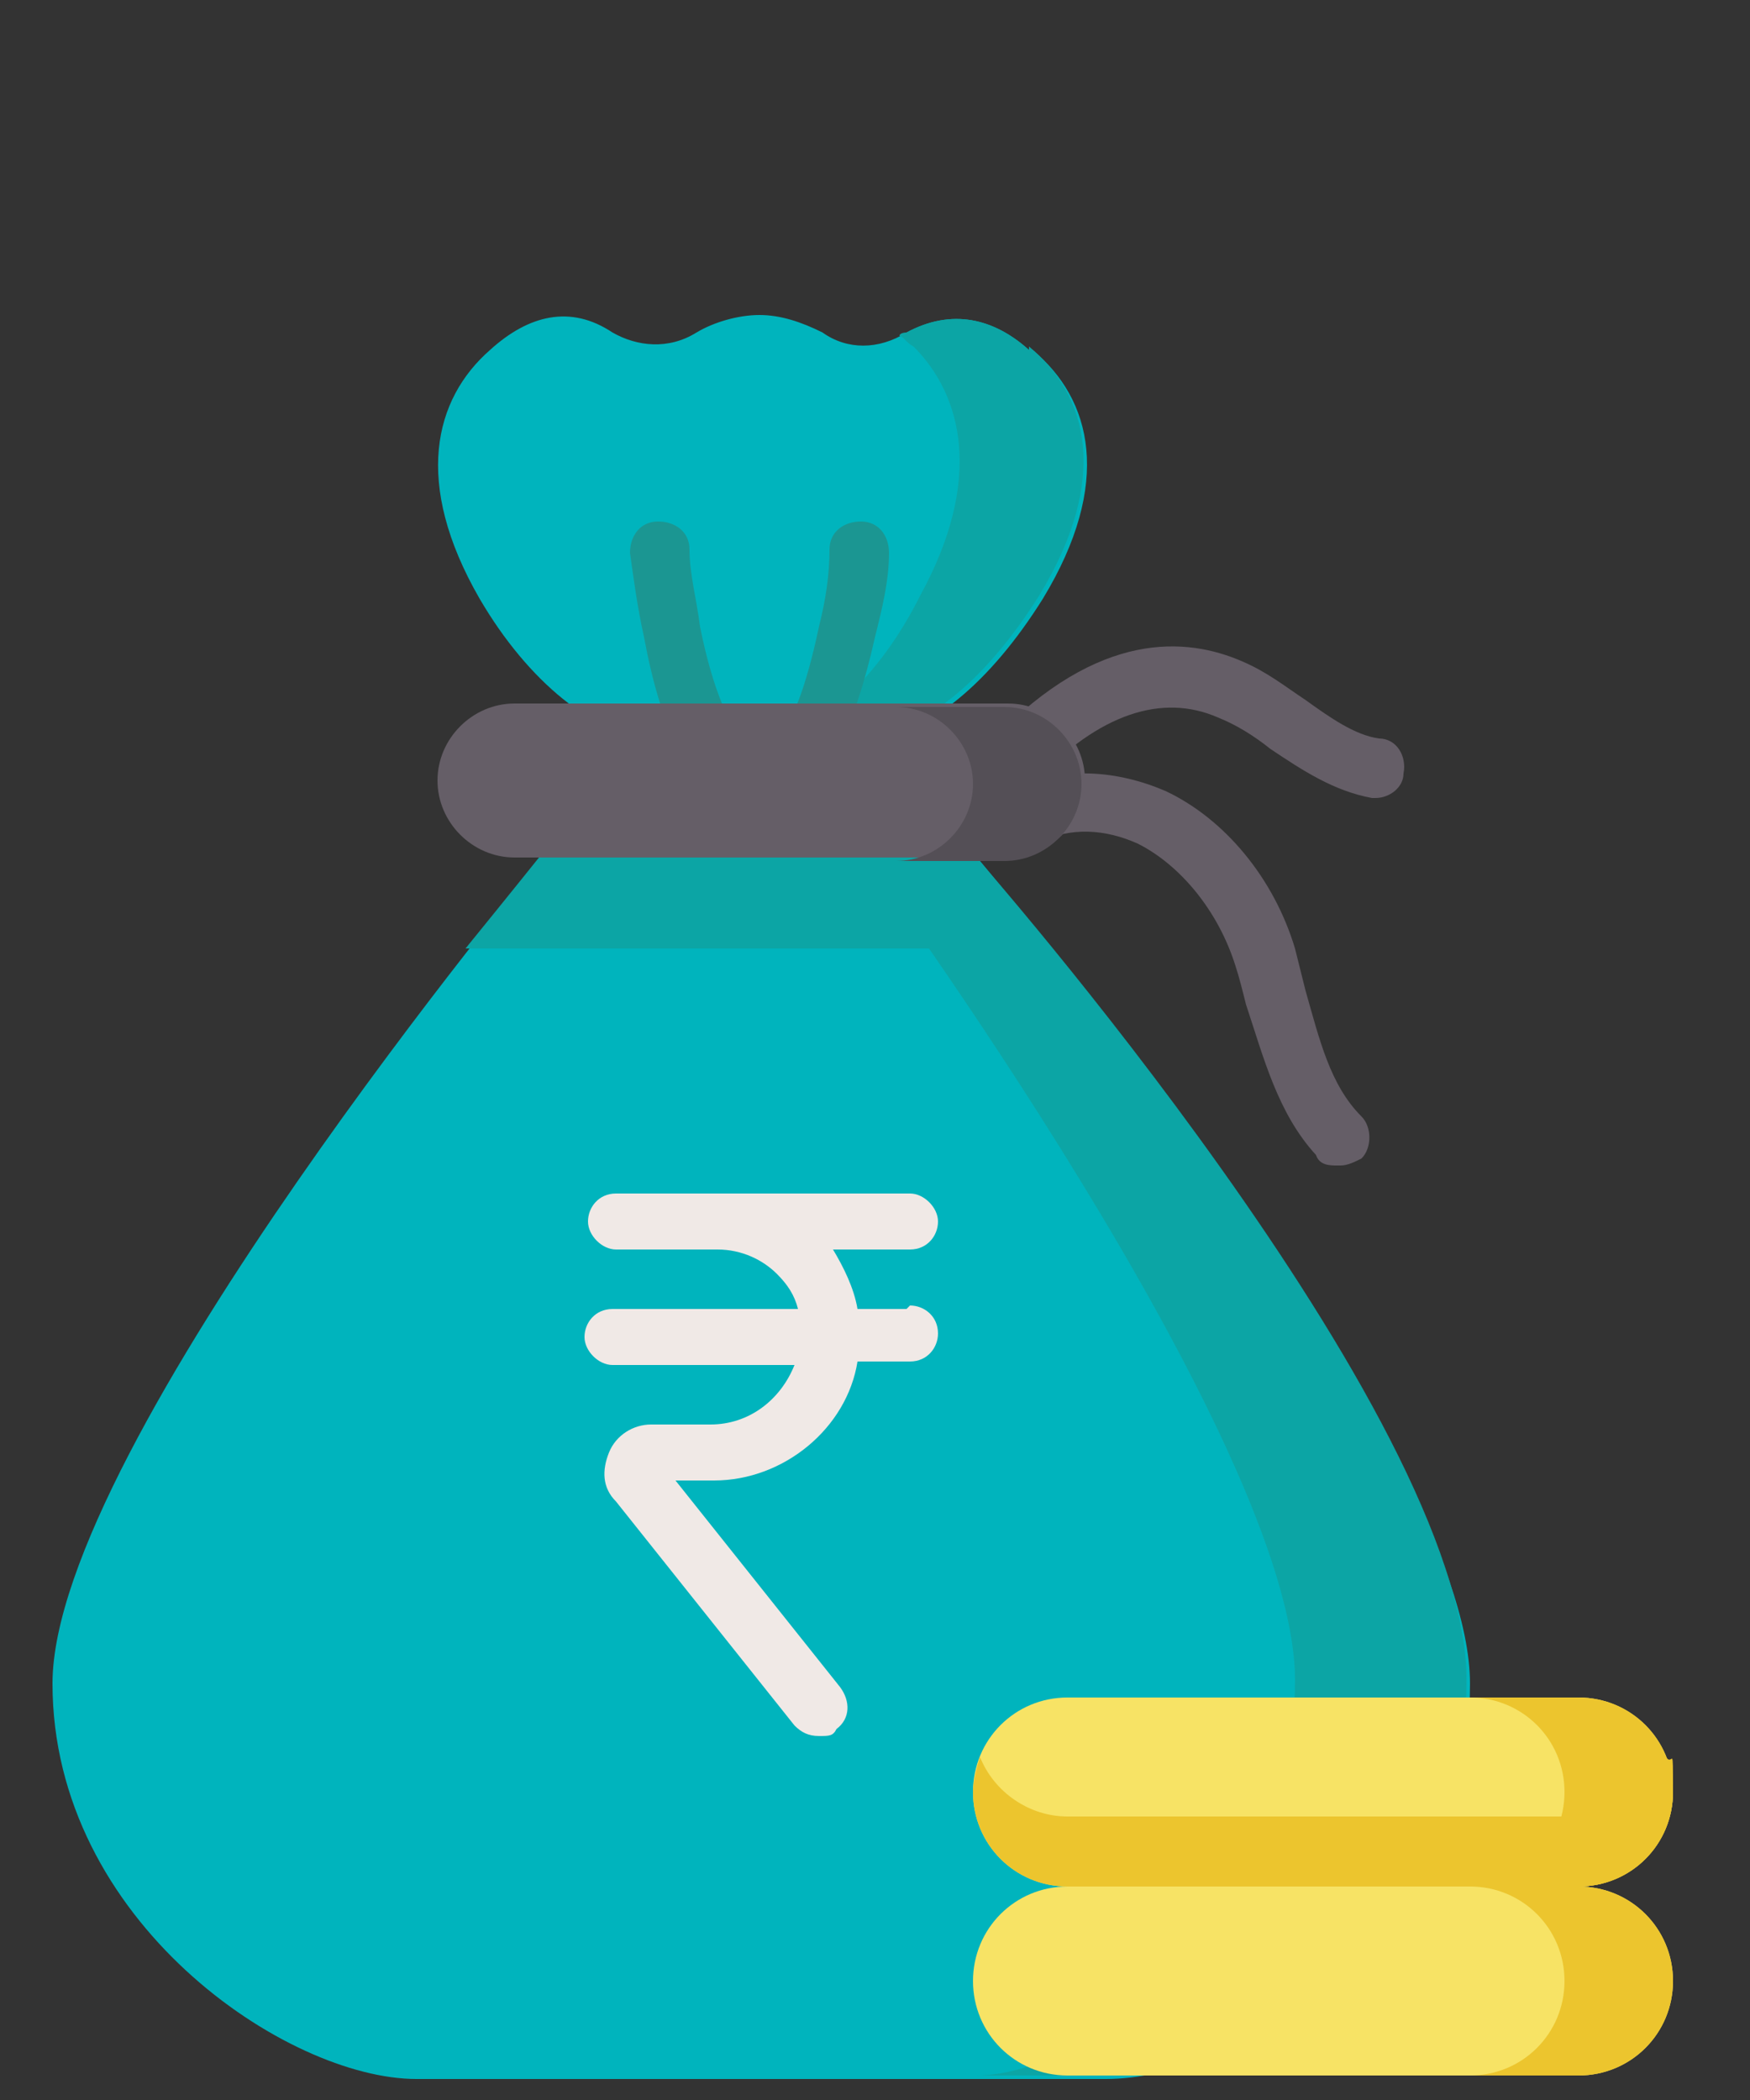 <?xml version="1.0" encoding="UTF-8"?>
<svg id="Capa_1" xmlns="http://www.w3.org/2000/svg" version="1.1" viewBox="0 0 50 60">
  <rect x="0" y="0" width="50" height="60" fill="#333333" stroke="none"/>
  <!-- Generator: Adobe Illustrator 29.2.0, SVG Export Plug-In . SVG Version: 2.1.0 Build 108)  -->
  <defs>
    <style>
      .st0 {
        fill: #00b4bd;
      }

      .st1 {
        fill: #ecc52e;
      }

      .st2 {
        fill: #544f56;
      }

      .st3 {
        fill: #0ca5a5;
      }

      .st4 {
        fill: #f0e9e6;
      }

      .st5 {
        fill: #1b9692;
      }

      .st6 {
        fill: #655e67;
      }

      .st7 {
        fill: #f7e365;
      }
    </style>
  </defs>
  <path class="st6" d="M39.3,22.8s0,0-.1,0c-1.1-.2-2-.8-2.9-1.4-.5-.4-1-.7-1.5-.9-1.6-.7-3.4-.1-5.2,1.8-.3.3-.8.3-1.2,0-.3-.3-.3-.8,0-1.2,3-3.1,5.5-2.9,7.1-2.2.7.3,1.2.7,1.8,1.1.7.5,1.4,1,2.1,1.1.5,0,.8.5.7,1,0,.4-.4.7-.8.7h0Z"/>
  <path class="st6" d="M38.2,33.3c-.2,0-.5,0-.6-.3-1.1-1.2-1.5-2.8-2-4.3-.1-.4-.2-.8-.3-1.1-.5-1.6-1.6-2.9-2.8-3.5-.9-.4-1.9-.5-2.9,0-.4.2-.9,0-1.1-.5-.2-.4,0-.9.5-1.1,1.4-.6,2.9-.5,4.3.1,1.7.8,3.1,2.5,3.7,4.5.1.4.2.8.3,1.2.4,1.4.7,2.7,1.6,3.6.3.3.3.9,0,1.2-.2.1-.4.2-.6.2Z"/>
  <path class="st0" d="M29.4,10c-1-.9-2.2-1.2-3.5-.5-.8.5-1.7.5-2.4,0-.6-.3-1.2-.5-1.8-.5s-1.3.2-1.8.5c-.8.5-1.7.4-2.4,0-1.2-.8-2.4-.5-3.5.5-1.6,1.4-2.2,3.8-.3,7.1,1.4,2.4,3.3,3.9,4.9,4,.8,1,5.4,1,6.3,0,1.6-.1,3.4-1.6,4.9-4,2-3.3,1.4-5.7-.3-7.1Z"/>
  <path class="st0" d="M27.9,24.5h-12.4S1.5,41.3,1.5,48.1s6.7,11.3,10.4,11.3h19.7c3.6,0,10.4-3.7,10.4-11.3,0-6.8-14-23.5-14-23.5h0Z"/>
  <g>
    <path class="st3" d="M29.4,10c-1-.9-2.2-1.2-3.5-.5,0,0-.2,0-.2.1.1,0,.2.2.4.3,1.4,1.4,2,3.8.2,7.1-1.2,2.4-2.9,3.9-4.3,4-.2.4-.9.6-1.6.7,1.7.2,3.9,0,4.4-.7,1.6-.1,3.4-1.6,4.9-4,2-3.3,1.4-5.7-.3-7.1Z"/>
    <path class="st3" d="M27.9,24.5h-3.2s12.3,16.7,12.3,23.5-5.9,11.3-9.1,11.3h3.6c3.6,0,10.4-3.7,10.4-11.3s-14-23.5-14-23.5h0Z"/>
    <path class="st3" d="M29.9,27.1c-1.2-1.6-2.1-2.6-2.1-2.6h-12.4s-.8,1-2.1,2.6h16.5Z"/>
  </g>
  <path class="st5" d="M21.7,23.1c-.7,0-1.3-.4-1.6-.9-.5-.3-1.2-1.3-1.7-4-.2-.9-.3-1.7-.4-2.4,0-.5.3-.9.8-.9.5,0,.9.3.9.8,0,.7.2,1.4.3,2.2.4,2,.9,2.8,1,2.9.2,0,.4.3.5.5,0,0,.2,0,.2,0s.2,0,.2,0c0-.3.3-.5.5-.5.2-.2.6-1,1-2.9.2-.8.3-1.5.3-2.2,0-.5.4-.8.9-.8.5,0,.8.4.8.9,0,.8-.2,1.6-.4,2.4-.6,2.7-1.3,3.7-1.7,4-.3.6-.9.9-1.6.9h0Z"/>
  <path class="st4" d="M25.9,37.4h-1.4c-.1-.6-.4-1.2-.7-1.7h2.2c.5,0,.8-.4.8-.8s-.4-.8-.8-.8h-8.4c-.5,0-.8.4-.8.8s.4.8.8.8h2.9c.7,0,1.3.3,1.7.7.3.3.5.6.6,1h-5.3c-.5,0-.8.4-.8.8s.4.8.8.8h5.2c-.4,1-1.3,1.7-2.4,1.7h-1.7c-.5,0-1,.3-1.2.8-.2.5-.2,1,.2,1.4l5.1,6.4c.2.2.4.3.7.3s.4,0,.5-.2c.4-.3.4-.8.1-1.2l-4.7-5.9h1.1c2,0,3.8-1.5,4.1-3.4h1.5c.5,0,.8-.4.8-.8,0-.5-.4-.8-.8-.8h0Z"/>
  <path class="st6" d="M12.5,22.3c0,1.2,1,2.2,2.2,2.2h14.1c1.2,0,2.2-1,2.2-2.2s-1-2.2-2.2-2.2h-14.1c-1.2,0-2.2,1-2.2,2.2Z"/>
  <path class="st2" d="M28.7,20.2h-3.1c1.2,0,2.2,1,2.2,2.2s-1,2.2-2.2,2.2h3.1c1.2,0,2.2-1,2.2-2.2s-1-2.2-2.2-2.2Z"/>
  <g>
    <path class="st7" d="M45.1,53.9h-14.6c-1.5,0-2.7,1.2-2.7,2.7s1.2,2.7,2.7,2.7h14.6c1.5,0,2.7-1.2,2.7-2.7s-1.2-2.7-2.7-2.7Z"/>
    <path class="st1" d="M45.1,53.9h-3.1c1.5,0,2.7,1.2,2.7,2.7s-1.2,2.7-2.7,2.7h3.1c1.5,0,2.7-1.2,2.7-2.7s-1.2-2.7-2.7-2.7Z"/>
  </g>
  <g>
    <path class="st7" d="M45.1,48.5h-14.6c-1.5,0-2.7,1.2-2.7,2.7s1.2,2.7,2.7,2.7h14.6c1.5,0,2.7-1.2,2.7-2.7s-1.2-2.7-2.7-2.7Z"/>
    <g>
      <path class="st1" d="M45.1,51.9h-14.6c-1.1,0-2.1-.7-2.5-1.7-.1.3-.2.7-.2,1,0,1.5,1.2,2.7,2.7,2.7h14.6c1.5,0,2.7-1.2,2.7-2.7s0-.7-.2-1c-.4,1-1.4,1.7-2.5,1.7Z"/>
      <path class="st1" d="M45.1,48.5h-3.1c1.5,0,2.7,1.2,2.7,2.7s-1.2,2.7-2.7,2.7h3.1c1.5,0,2.7-1.2,2.7-2.7s-1.2-2.7-2.7-2.7Z"/>
    </g>
  </g>
</svg>